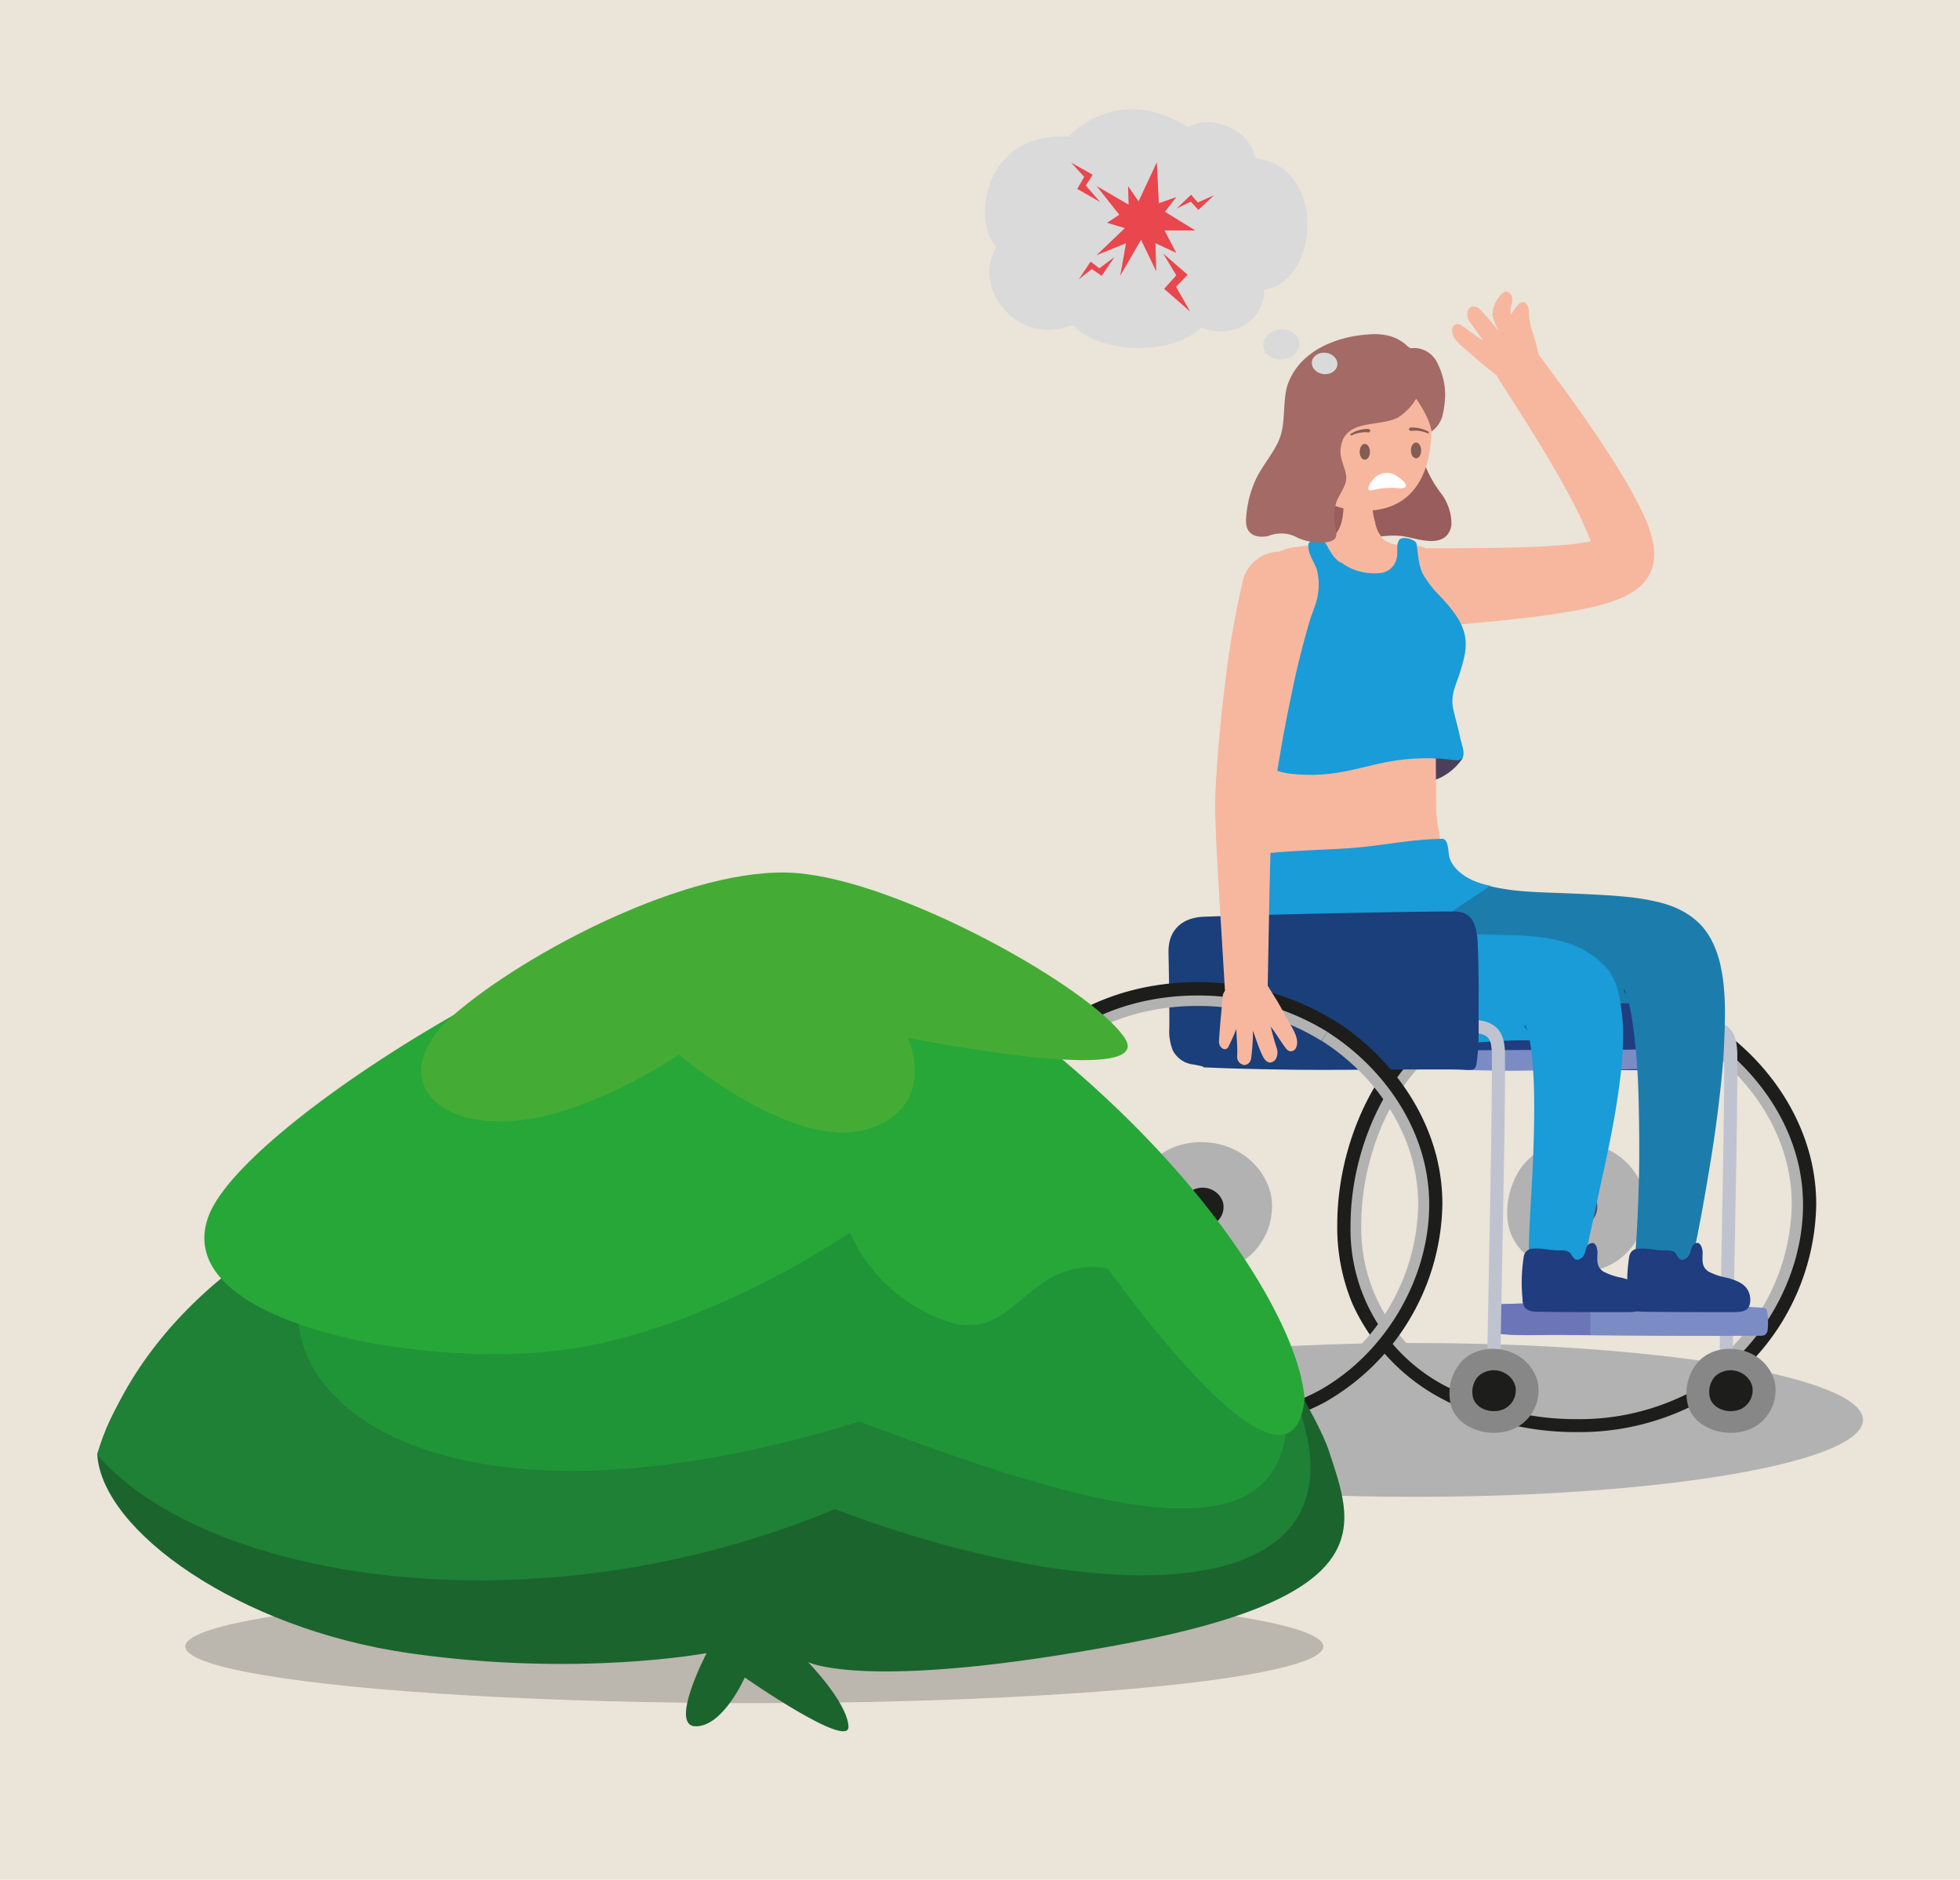 <svg id="Laag_1" data-name="Laag 1" xmlns="http://www.w3.org/2000/svg" viewBox="0 0 342 328"><defs><style>.cls-1{fill:#eae4d9;}.cls-2{fill:#b3b2b2;}.cls-3{fill:#564b6b;}.cls-4{fill:#1d1e1b;}.cls-5{fill:#1f3d7f;}.cls-6{fill:#7b8cc5;}.cls-7{fill:#bfc3cf;}.cls-8{fill:#878787;}.cls-9{fill:#6c75b7;}.cls-10{fill:#985d5c;}.cls-11{fill:#4d3f5a;}.cls-12{fill:#1c7dad;}.cls-13{fill:#f7b79e;}.cls-14{fill:#199cd8;}.cls-15{fill:#a46a65;}.cls-16{fill:#845d54;}.cls-17{fill:#fff;}.cls-18{fill:#1a3f7a;}.cls-19{fill:#dadada;}.cls-20{fill:#e9464e;}.cls-21{fill:#010101;isolation:isolate;opacity:0.2;}.cls-22{fill:#1b642d;}.cls-23{fill:#1e8135;}.cls-24{fill:#1f9538;}.cls-25{fill:#27a737;}.cls-26{fill:#44ac34;}</style></defs><rect class="cls-1" width="342" height="328"/><ellipse class="cls-2" cx="246.83" cy="247.77" rx="78.24" ry="13.42"/><path class="cls-2" d="M296.44,180.82l.59-.93a42.93,42.93,0,0,0-22.86-6.42c-10.46,0-21,3.66-28.19,11.45-6.6,7.12-10.61,18.27-10.62,28.78a33,33,0,0,0,2.52,13.15,33.42,33.42,0,0,0,15.21,16,47,47,0,0,0,22,5.35,42.16,42.16,0,0,0,20.31-4.92,38.54,38.54,0,0,0,19.5-32.86,32.1,32.1,0,0,0-1-8.07C311.47,193,305.08,185,297,179.89l-.59.93-.59.93c7.63,4.86,13.66,12.43,15.9,21.12a30,30,0,0,1,.94,7.52,36.38,36.38,0,0,1-18.36,30.94A40.17,40.17,0,0,1,275.07,246a44.75,44.75,0,0,1-20.94-5.09,29.32,29.32,0,0,1-16.58-27.18c0-9.95,3.89-20.69,10-27.29,6.73-7.25,16.62-10.74,26.58-10.74a40.68,40.68,0,0,1,21.67,6.08Z" transform="translate(-0.02 -0.17)"/><path class="cls-2" d="M281.8,201.42c-4.63-2.95-11.67-2.66-15.56,1.52-2.87,3.09-4.17,8.84-2.47,12.77,2.73,6.29,11.9,8.1,17.54,5a11.48,11.48,0,0,0,5.63-12.44A11.79,11.79,0,0,0,281.8,201.42Z" transform="translate(-0.02 -0.17)"/><path class="cls-3" d="M277.13,208a3.81,3.81,0,0,0-4.66.46,3.87,3.87,0,0,0-.75,3.82c.82,1.89,3.57,2.43,5.26,1.5a3.47,3.47,0,0,0,1.69-3.73A3.56,3.56,0,0,0,277.13,208Z" transform="translate(-0.02 -0.17)"/><path class="cls-4" d="M297.52,179.3l.62-1a45.07,45.07,0,0,0-24-6.75c-11,0-22,3.84-29.62,12-6.94,7.49-11.15,19.19-11.16,30.24A34.65,34.65,0,0,0,236,227.66a35.12,35.12,0,0,0,16,16.78,49.26,49.26,0,0,0,23.1,5.62,44.36,44.36,0,0,0,21.34-5.16,40.54,40.54,0,0,0,20.49-34.53,33.53,33.53,0,0,0-1.07-8.48c-2.53-9.79-9.24-18.17-17.7-23.56l-.62,1-.62,1c8,5.11,14.35,13.06,16.71,22.19a31.62,31.62,0,0,1,1,7.9c0,13-7.75,26.12-19.3,32.5a42,42,0,0,1-20.23,4.88,47,47,0,0,1-22-5.35,30.8,30.8,0,0,1-17.42-28.55c0-10.46,4.09-21.74,10.55-28.67,7.07-7.62,17.46-11.29,27.92-11.29a42.78,42.78,0,0,1,22.78,6.39Z" transform="translate(-0.02 -0.17)"/><path class="cls-5" d="M228.81,179.28v.17a9.14,9.14,0,0,0,.6,4,4.62,4.62,0,0,0,3.62,2.47c4.19.76,9.06.38,13.34.56,4.73.19,9.46.29,14.2.35,9.34.11,18.69,0,28,.09a4.25,4.25,0,0,0,2.15-.37c1.12-.66,1.37-2.13,1.48-3.42a134.72,134.72,0,0,0,.42-18.41c-.15-3.45-3.59-4.05-6.42-4.3a300.59,300.59,0,0,0-34.48-1.15c-5.67.13-11.34.41-17,.88-3.7.32-6.17,2.29-6.11,6.2C228.71,170.66,228.83,175,228.81,179.28Z" transform="translate(-0.02 -0.17)"/><path class="cls-6" d="M255.21,184.92a9.14,9.14,0,0,0,0,1.48l.1.35.52.15c2.81,0,5.64.14,8.47.11s5.94-.1,8.91-.14c6.08-.09,12.21-.05,18.27-.35a1.55,1.55,0,0,0,1.21-.42,1.29,1.29,0,0,0,.17-.69c0-.52.14-1.44-.25-1.86a1.58,1.58,0,0,0-1.33-.29c-2.05.16-4,0-6.1.05-9.81.13-19.62,0-29.42.16l-.28.06-.12.24A8.6,8.6,0,0,0,255.21,184.92Z" transform="translate(-0.02 -0.17)"/><path class="cls-7" d="M291.84,180.67c1.35,0,3.2-.31,4.9-.3a9.46,9.46,0,0,1,2.1.19,2.78,2.78,0,0,1,1.27.59,2.35,2.35,0,0,1,.58,1.16,9.61,9.61,0,0,1,.18,1.8c0,.71,0,1.78,0,3.11,0,12-.8,45.63-.8,51.37a1.15,1.15,0,0,0,2.29,0c0-5.66.8-39.3.8-51.37,0-1.34,0-2.42,0-3.18a11.65,11.65,0,0,0-.25-2.26,4.53,4.53,0,0,0-1.22-2.28,5,5,0,0,0-2.33-1.17,12.06,12.06,0,0,0-2.62-.25c-1.91,0-3.84.28-4.95.3a1.14,1.14,0,0,0-1.12,1.17,1.15,1.15,0,0,0,1.17,1.12Z" transform="translate(-0.02 -0.17)"/><path class="cls-8" d="M306.35,236.79c-3-1.91-7.52-1.72-10,1a8.34,8.34,0,0,0-1.6,8.22c1.76,4.06,7.67,5.22,11.3,3.21a7.39,7.39,0,0,0,3.62-8A7.54,7.54,0,0,0,306.35,236.79Z" transform="translate(-0.02 -0.17)"/><path class="cls-4" d="M304.14,239.89a4,4,0,0,0-4.88.47,4.06,4.06,0,0,0-.78,4c.86,2,3.74,2.55,5.51,1.57a3.63,3.63,0,0,0,1.77-3.91A3.7,3.7,0,0,0,304.14,239.89Z" transform="translate(-0.02 -0.17)"/><path class="cls-6" d="M307.15,233.25a1.48,1.48,0,0,0,.91-.2,1.4,1.4,0,0,0,.41-1,11.81,11.81,0,0,0-.1-3,.89.89,0,0,0-.23-.53.84.84,0,0,0-.54-.16q-15.27-1-30.58-1c-4.93,0-9.86.25-14.78.39a1.77,1.77,0,0,0-1,.23,1.42,1.42,0,0,0-.49.73,6.74,6.74,0,0,0-.07,3.28,1.4,1.4,0,0,0,.21.57,1.42,1.42,0,0,0,1,.39c3.52.36,7.18.12,10.73.16,3.87.05,7.73.09,11.6.12Q295.69,233.3,307.15,233.25Z" transform="translate(-0.02 -0.17)"/><path class="cls-9" d="M277.51,227.33H277c-4.93,0-9.86.25-14.78.39a1.77,1.77,0,0,0-1,.23,1.42,1.42,0,0,0-.49.73,6.74,6.74,0,0,0-.07,3.28,1.4,1.4,0,0,0,.21.57,1.42,1.42,0,0,0,1,.39c3.52.36,7.18.12,10.73.16l4.91.05v-5.79Z" transform="translate(-0.02 -0.17)"/><path class="cls-10" d="M236.26,81.08c2.63-.8,5.27-1.56,7.92-2.26a9.94,9.94,0,0,1,2.51-.76c1.61,0,1.58,2,1.94,3.17a20.39,20.39,0,0,0,2.82,5,8.88,8.88,0,0,1,1.83,5.35,3.18,3.18,0,0,1-1,2.21c-2,1.72-5.65.1-7.92-.11-3-.27-5.86.67-8.82.44a13.89,13.89,0,0,1-5.49-1.44,2.7,2.7,0,0,1-1.17-1,2.82,2.82,0,0,1,0-2.1A15.87,15.87,0,0,1,231.73,84,8,8,0,0,1,236.26,81.08Z" transform="translate(-0.02 -0.17)"/><path class="cls-11" d="M249.68,130.93l-4,1.21a1.3,1.3,0,0,0-.7.4,1.19,1.19,0,0,0-.12.77,7,7,0,0,0,1.13,3.5,9.86,9.86,0,0,0,9.28-4.39Z" transform="translate(-0.02 -0.17)"/><path class="cls-12" d="M253.89,152h0a14.58,14.58,0,0,0,6,2.76c4.45,1.12,9.1,1.09,13.66,1.29,2.28.1,4.62.19,7.1.35,1.25.08,2.53.19,3.91.34a39.43,39.43,0,0,1,4.63.79,19.77,19.77,0,0,1,3.13,1,15.53,15.53,0,0,1,2.07,1.08,12.62,12.62,0,0,1,2.51,2.07c.21.24.45.52.63.75l.37.52.34.52.27.47.26.48.2.43.2.43.16.4a17.51,17.51,0,0,1,.87,2.81,30.9,30.9,0,0,1,.66,4.51c.11,1.39.15,2.7.15,4a127.25,127.25,0,0,1-.94,14.51c-.53,4.68-1.21,9.29-2,13.88q-.57,3.44-1.2,6.86l-.66,3.44c-.24,1.15-.47,2.28-.75,3.52a5.06,5.06,0,0,1-10-1.54v-.11c.08-1,.15-2.13.21-3.23l.16-3.34q.13-3.34.2-6.71c.06-4.47,0-8.94-.12-13.35a113.41,113.41,0,0,0-1.08-12.76c-.16-1-.34-1.95-.55-2.82a12.81,12.81,0,0,0-.68-2.17c-.12-.25-.23-.42-.28-.39v.05l0,0,0,.11.05.11.09.17.12.17.35.43a7.18,7.18,0,0,0,1.18,1c.28.19.44.27.53.33s.06.09-.15.09c-.44,0-1.26,0-2.14,0s-1.88.07-2.91.15c-2.07.14-4.28.34-6.55.55-4.56.4-9.36.82-14.53.82a64,64,0,0,1-8.19-.5,36.88,36.88,0,0,1-9.47-2.46,25.75,25.75,0,0,1-5.35-3,23.83,23.83,0,0,1-3.39-3c-1.24-1.36-1-2.19.27-3.55a58.53,58.53,0,0,1,15.3-12.12C250.69,151.06,252.16,150.53,253.89,152Z" transform="translate(-0.02 -0.17)"/><path class="cls-5" d="M304.88,228.58c-.64.61-2.11.54-2.94.55-1.22,0-11.71,0-14.89-.07-.92,0-2.21,0-2.7-1a2.91,2.91,0,0,1-.27-1.31,28.74,28.74,0,0,1,.23-7.36,1.65,1.65,0,0,1,.86-1.17,2.37,2.37,0,0,1,.84-.17c1.61-.11,3,.34,4.55.3.72,0,1.58,0,1.94.66s.73,1.28,1.58.82.85-1.2,1.1-1.93c.15-.43.62-.92,1.12-.84s.8,1.07.81,1.58c0,1.38-.27,2.51,1,3.39a11.18,11.18,0,0,0,3.36,1.12c1.38.41,2.94.92,3.61,2.3C305.52,226.3,305.63,227.88,304.88,228.58Z" transform="translate(-0.02 -0.17)"/><path class="cls-13" d="M249.3,95.83c6.08,0,12.09,0,18-.22,2.91-.12,5.83-.3,8.47-.67a21.41,21.41,0,0,0,3.29-.69l.26-.07-.15.15a3.66,3.66,0,0,0-.57.7,3.08,3.08,0,0,0-.54,1.59h0a13.12,13.12,0,0,0-.9-3.09c-.49-1.23-1.08-2.51-1.71-3.79-1.26-2.57-2.68-5.15-4.17-7.72-3-5.15-6.19-10.18-9.51-15.29a4.1,4.1,0,0,1,6.72-4.7l0,0c3.61,4.85,7.27,9.83,10.72,15,1.73,2.59,3.42,5.21,5,8,.8,1.39,1.57,2.82,2.31,4.37A23.18,23.18,0,0,1,288.49,95a10.55,10.55,0,0,1,.17,2.26A7.35,7.35,0,0,1,287.5,101a8.1,8.1,0,0,1-1.34,1.53,11.6,11.6,0,0,1-1.07.81,14.8,14.8,0,0,1-1.76,1,29.32,29.32,0,0,1-5.45,1.76c-3.33.76-6.46,1.21-9.58,1.63-6.23.79-12.35,1.29-18.39,1.83a6.85,6.85,0,0,1-1.21-13.65Z" transform="translate(-0.02 -0.17)"/><path class="cls-13" d="M248.36,95.64a2.8,2.8,0,0,1,1.52,1.2,5.43,5.43,0,0,1,.65,2.09,55.83,55.83,0,0,1,.2,11.56c-.18,3.55,0,7.14-.44,10.64-.35,2.85.24,5.36.26,8.2q0,5.16.07,10.34a25.78,25.78,0,0,0,.34,4.89,6.29,6.29,0,0,1,.25,2.61c-.41,1.83-2.25,1.76-3.68,1.88-2.11.2-4.22.62-6.34.82-3.5.33-7.06.57-10.58.61-2.81,0-5.68.55-8.5.07a3,3,0,0,1-2.09-1.06,3.35,3.35,0,0,1-.4-1.75c-.36-9.34,1.65-18.88,3.33-28.1q.51-2.83,1.07-5.69a24.24,24.24,0,0,0,.89-4.34,24.37,24.37,0,0,0-2.2-10.15c-1.16-2.52.57-3.32,2.87-3.75,2.46-.46,5-.18,7-1.88,1.43-1.23,1.69-2.89,1.85-4.66v-.09c0-1,0-2,0-3h5.12l-.05.07v0a13.62,13.62,0,0,0,.49,5.21l0,.14v0a5.92,5.92,0,0,0,1.45,2.78C243.35,95.93,246.32,94.93,248.36,95.64Z" transform="translate(-0.02 -0.17)"/><path class="cls-14" d="M253.51,132.77a37,37,0,0,0-10.14.14c-3.19.48-6.27,1.47-9.45,2a29.35,29.35,0,0,1-8.37.3c-2.43-.17-7.23-1.67-6.45-4.76q1.82-7.28,3.94-14.46c.32-1.09.51-2.53,1.34-3.36.56-.54,1.28-.55,1.88-1,1.49-1.08,2.51-3.74,3.09-5.42a10.84,10.84,0,0,0,.45-6.63c-.46-1.38-1.56-2.72-1.49-4.27,0-.77.89-.74,1.43-.89a1.44,1.44,0,0,1,1.06,0,1.5,1.5,0,0,1,.54.6c.67,1.08,1.52,2.95,2.86,3.41a9.6,9.6,0,0,0,7,1.68,3.2,3.2,0,0,0,2.52-2.54c.31-1-.34-3.23,1-3.5a3.15,3.15,0,0,1,2.3.66,1,1,0,0,1,.2.55c.26,1.7.31,3.56,1.11,5.11a19.25,19.25,0,0,0,3.07,3.91c1.76,1.92,3.58,4,4.17,6.51.53,2.26-.08,4.29-.72,6.44-.75,2.5-1.81,4.12-1.24,6.73.37,1.65.86,3.28,1.2,4.93.31,1.46,1.57,4.22-1,3.89Z" transform="translate(-0.02 -0.17)"/><path class="cls-13" d="M226,75.65a1.28,1.28,0,0,0-1.34.27,1.7,1.7,0,0,0-.45,1.17,3.67,3.67,0,0,0,.83,2.48,2.51,2.51,0,0,0,1.14.85h.1l0-.06.12-3.1Z" transform="translate(-0.02 -0.17)"/><path class="cls-13" d="M249.79,74.89c0,7.73-3,14.37-11.64,14.4-8.79,0-12.33-5.86-12.59-13.59s4.95-14.38,11.65-14.41C244.94,61.26,249.76,64.21,249.79,74.89Z" transform="translate(-0.02 -0.17)"/><path class="cls-15" d="M223.71,75.27c.51-2.32.22-5.67,1-8,2.06-5.85,8.49-8.47,14.49-8.77a10.24,10.24,0,0,1,3.31.3,7.37,7.37,0,0,1,3,1.68,1.72,1.72,0,0,0,.56.41,2,2,0,0,0,.74,0,4.57,4.57,0,0,1,4.07,2.74,12.45,12.45,0,0,1,1.31,5.4,17.42,17.42,0,0,1-.52,3.87,5.08,5.08,0,0,1-1.85,2.56,10,10,0,0,0-.78-2.43,22.81,22.81,0,0,0-1.91-3.28A9.93,9.93,0,0,1,244,73c-3.45,1.82-9.67.08-10.07,5.71-.11,1.72.9,3.12,1,4.73.06,1.45-1.16,2.89-1.67,4.19a8.27,8.27,0,0,0-.15,4.92c.21,1.13.16,1.82-1.23,2.16a9.59,9.59,0,0,1-5.38-.68,5.92,5.92,0,0,0-5.24-.31c-2.44.42-4-.53-3.81-3.06a19.07,19.07,0,0,1,1.77-7c1.08-2.19,2.71-4.07,3.78-6.27A9.85,9.85,0,0,0,223.71,75.27Z" transform="translate(-0.02 -0.17)"/><path class="cls-16" d="M246.06,74.78a5.72,5.72,0,0,1,3.28.76l0,.2-.19.05h0a5.33,5.33,0,0,0-3-.42h0l-.34-.25.25-.34Z" transform="translate(-0.02 -0.17)"/><path class="cls-16" d="M238.84,75.63a5.29,5.29,0,0,0-3,.53h0l-.2-.07,0-.19a5.82,5.82,0,0,1,3.25-.88l.29.3-.3.3h-.06Z" transform="translate(-0.02 -0.17)"/><path class="cls-17" d="M238.78,85.32a3.4,3.4,0,0,1,.76-1.41,3.08,3.08,0,0,1,4.15-.71c.44.28,2.1,1.41,1.53,2l-.63.22a13.31,13.31,0,0,0-5,.26C238.93,85.84,238.75,85.64,238.78,85.32Z" transform="translate(-0.02 -0.17)"/><path class="cls-16" d="M239.06,79c0,.77-.4,1.39-.9,1.39s-.89-.62-.89-1.38.4-1.39.89-1.39S239.06,78.27,239.06,79Z" transform="translate(-0.02 -0.17)"/><path class="cls-16" d="M248,78.76c0,.76-.4,1.38-.89,1.38s-.9-.62-.9-1.38.4-1.38.89-1.38S248,78,248,78.76Z" transform="translate(-0.02 -0.17)"/><path class="cls-13" d="M259.44,64.3l2.53,2,.27.16.24,0A13.72,13.72,0,0,0,268,63.1a1.49,1.49,0,0,0,.37-.42,1.68,1.68,0,0,0,0-1.19,34.94,34.94,0,0,0-1.12-3.91,11.3,11.3,0,0,1-.46-3.14,2.47,2.47,0,0,0-.25-1,.93.93,0,0,0-.83-.54,1.29,1.29,0,0,0-.83.49,7,7,0,0,0-1.2,1.73,2.54,2.54,0,0,1,0-1.47,4.3,4.3,0,0,0,.2-1.46,1.21,1.21,0,0,0-.85-1.1c-.68-.14-1.23.54-1.59,1.13a5,5,0,0,0-1,2.86,11.12,11.12,0,0,0,1.07,2.84c-1-1.22-2-2.5-3.1-3.59a1.79,1.79,0,0,0-1.45-.69,1.24,1.24,0,0,0-.91,1.19,2.31,2.31,0,0,0,.43,1.53c.95,1.2,1.53,2.08,2.35,3.27-1.37-.86-2.55-1.88-3.79-2.67a1.25,1.25,0,0,0-.83-.24,1,1,0,0,0-.8.92c-.17,1.61,1.71,2.95,2.76,3.87S258.31,63.38,259.44,64.3Z" transform="translate(-0.02 -0.17)"/><path class="cls-14" d="M250,161.92a40.64,40.64,0,0,0,10.42,1.35c4.18.11,8.44.08,12.45,1.26a15.81,15.81,0,0,1,7.36,4.4c1.82,2,2.26,4.46,2.67,7.09a30,30,0,0,1,.33,4.23,58.91,58.91,0,0,1-.4,7.23c-.26,2.28-.59,4.49-.95,6.67-.74,4.34-1.63,8.56-2.56,12.72L278,213.06l-.66,3c-.21,1-.42,2-.55,2.78l0,.24a5.06,5.06,0,0,1-10-.86c0-1.3.05-2.38.09-3.49l.17-3.22.35-6.3c.19-4.17.34-8.29.32-12.32,0-2-.06-4-.18-5.92a41.28,41.28,0,0,0-.63-5.37,10.7,10.7,0,0,0-.55-2,1.49,1.49,0,0,0-.27-.51c-.07-.07-.12,0,0,.24l.12.25.31.43.33.38a6.63,6.63,0,0,0,1,.9c.5.34.61.38.58.41s-.76,0-1.48,0c-1.5,0-3.42,0-5.39.14l-6.21.37a117.84,117.84,0,0,1-13.79.16,48.51,48.51,0,0,1-8-1.11,31,31,0,0,1-4.59-1.43,25.17,25.17,0,0,1-5.09-2.72,20.93,20.93,0,0,1-8.27-11.68,24.06,24.06,0,0,1-.84-6.59c0-2.18-.14-7.2,1.81-8.61a6.75,6.75,0,0,1,3.09-1c4.57-.59,10.28-.72,14.88-1,6.12-.34,11-1.59,17.1-1.69,1.24,0,1,2.6,1.35,3.47.78,2.17,3.52,4.09,7.08,4.71-1.22.88-4.7,3.06-5.95,4C252.33,159.94,249.72,161.85,250,161.92Z" transform="translate(-0.02 -0.17)"/><path class="cls-5" d="M286.48,228.58c-.64.61-2.11.54-2.94.55-1.22,0-11.71,0-14.9-.07-.91,0-2.2,0-2.7-1a3,3,0,0,1-.26-1.31,28.74,28.74,0,0,1,.23-7.36,1.67,1.67,0,0,1,.85-1.17,2.43,2.43,0,0,1,.85-.17c1.6-.11,3,.34,4.54.3.72,0,1.58,0,2,.66s.72,1.28,1.58.82.84-1.2,1.09-1.93a1.18,1.18,0,0,1,1.13-.84c.62.11.8,1.07.81,1.58,0,1.38-.27,2.51,1,3.39a11.22,11.22,0,0,0,3.35,1.12c1.39.41,2.94.92,3.61,2.3C287.12,226.3,287.23,227.88,286.48,228.58Z" transform="translate(-0.02 -0.17)"/><path class="cls-7" d="M251.31,180.67c1.35,0,3.2-.31,4.9-.3a9.46,9.46,0,0,1,2.1.19,2.69,2.69,0,0,1,1.26.59,2.31,2.31,0,0,1,.59,1.16,9.61,9.61,0,0,1,.18,1.8c0,.71,0,1.78,0,3.11,0,12-.8,45.63-.8,51.37a1.15,1.15,0,0,0,2.29,0c0-5.66.8-39.3.8-51.37,0-1.34,0-2.42,0-3.18a11.5,11.5,0,0,0-.24-2.25,4.62,4.62,0,0,0-1.23-2.29,5,5,0,0,0-2.33-1.17,12.06,12.06,0,0,0-2.62-.25c-1.9,0-3.84.28-4.95.3a1.15,1.15,0,0,0,.05,2.29Z" transform="translate(-0.02 -0.17)"/><path class="cls-18" d="M204.06,179.28v.17a9,9,0,0,0,.6,4,4.6,4.6,0,0,0,3.62,2.47c4.18.76-1,.38,3.32.56,4.73.19,9.47.29,14.2.35,5.69.06,11.37,0,17.06-.05,2.84,0,5.68,0,8.52,0,1.42,0,2.83,0,4.25.07.93,0,1.82.22,2-.93.57-3.44.36-7.11.39-10.59s0-7.08-.16-10.62-1.2-5.48-4-5.49c-10,0-37.64.66-43.84.92-3.72.16-6.17,2.29-6.11,6.2C204,170.66,204.07,175,204.06,179.28Z" transform="translate(-0.02 -0.17)"/><path class="cls-2" d="M231.21,180.82l.59-.93a42.93,42.93,0,0,0-22.86-6.42c-10.46,0-20.95,3.66-28.19,11.45-6.6,7.12-10.61,18.26-10.62,28.78a33,33,0,0,0,2.52,13.15,33.42,33.42,0,0,0,15.21,16,47,47,0,0,0,22,5.35,42.13,42.13,0,0,0,20.31-4.92,38.54,38.54,0,0,0,19.5-32.86,32.1,32.1,0,0,0-1-8.07c-2.41-9.32-8.8-17.29-16.85-22.43l-.59.93-.59.93c7.63,4.86,13.66,12.43,15.9,21.12a30,30,0,0,1,.94,7.52,36.38,36.38,0,0,1-18.36,30.94A40.11,40.11,0,0,1,209.85,246a44.69,44.69,0,0,1-20.94-5.09A31.17,31.17,0,0,1,174.67,226a30.74,30.74,0,0,1-2.34-12.27c0-10,3.89-20.69,10-27.29,6.73-7.25,16.62-10.74,26.58-10.74a40.74,40.74,0,0,1,21.68,6.08Z" transform="translate(-0.02 -0.17)"/><path class="cls-2" d="M216.58,201.42c-4.64-2.95-11.68-2.66-15.56,1.52-2.88,3.09-4.18,8.84-2.48,12.77,2.73,6.29,11.9,8.1,17.54,5a11.47,11.47,0,0,0,5.63-12.44A11.82,11.82,0,0,0,216.58,201.42Z" transform="translate(-0.02 -0.17)"/><path class="cls-4" d="M211.9,208a3.81,3.81,0,0,0-4.66.46,3.89,3.89,0,0,0-.74,3.82c.81,1.89,3.56,2.43,5.25,1.5a3.44,3.44,0,0,0,1.69-3.73A3.52,3.52,0,0,0,211.9,208Z" transform="translate(-0.02 -0.17)"/><path class="cls-4" d="M232.29,179.3l.62-1a45.07,45.07,0,0,0-24-6.75c-11,0-22,3.84-29.62,12-6.93,7.49-11.14,19.19-11.16,30.24a33.1,33.1,0,0,0,18.64,30.59,49.26,49.26,0,0,0,23.1,5.62,44.36,44.36,0,0,0,21.34-5.16,40.52,40.52,0,0,0,20.49-34.53,33.84,33.84,0,0,0-1.06-8.47c-2.54-9.79-9.25-18.17-17.71-23.57l-.62,1-.62,1c8,5.11,14.35,13.06,16.71,22.19a31.62,31.62,0,0,1,1,7.9c0,13-7.75,26.12-19.3,32.5a42,42,0,0,1-20.22,4.88,47,47,0,0,1-22-5.35,30.8,30.8,0,0,1-17.42-28.55c0-10.46,4.09-21.74,10.55-28.67,7.07-7.62,17.46-11.29,27.92-11.29a42.78,42.78,0,0,1,22.78,6.39Z" transform="translate(-0.02 -0.17)"/><path class="cls-8" d="M265,236.79c-3-1.91-7.51-1.72-10,1a8.34,8.34,0,0,0-1.6,8.22c1.76,4.06,7.67,5.22,11.3,3.21a7.39,7.39,0,0,0,3.62-8A7.52,7.52,0,0,0,265,236.79Z" transform="translate(-0.02 -0.17)"/><path class="cls-4" d="M262.81,239.89a4,4,0,0,0-4.89.47,4.08,4.08,0,0,0-.77,4c.86,2,3.74,2.55,5.51,1.57a3.63,3.63,0,0,0,1.77-3.91A3.7,3.7,0,0,0,262.81,239.89Z" transform="translate(-0.02 -0.17)"/><path class="cls-13" d="M229.59,105.14a150.72,150.72,0,0,0-4.24,16.28c-1.17,5.58-2.2,11.3-3,16.9-.2,1.44-.31,2.57-.4,4l-.19,4.27-.22,8.71-.33,17.63a3.73,3.73,0,0,1-7.45.17v-.17l-1.06-17.45-.48-8.84-.15-4.5c-.05-1.5,0-3.29.08-4.76.33-6,.89-11.92,1.62-17.88a161.78,161.78,0,0,1,3.12-18,6.61,6.61,0,0,1,12.86,3.09l-.15.53Z" transform="translate(-0.02 -0.17)"/><path class="cls-13" d="M222.73,174.6,221,171.82l-.21-.24-.23-.06a12.31,12.31,0,0,0-2.1.09,12.65,12.65,0,0,0-4.22,1.22l-.5.28a1.73,1.73,0,0,0-.38,1.13c-.24,2.62-.5,5.12-.64,7.67-.06,1.05,1.23,2,1.74.72a30.48,30.48,0,0,0,1.28-2.92c.06,1.7.24,3.24.15,4.78a1.43,1.43,0,0,0,1.26,1.52,1.27,1.27,0,0,0,1.15-1,32.63,32.63,0,0,0,.34-5c.56,1.49,1,3,1.7,4.42.24.5.58,1,1.13,1.14a1.24,1.24,0,0,0,1.26-.81,2.3,2.3,0,0,0,.11-1.59c-.49-1.45-.74-2.47-1.1-3.87,1,1.28,1.76,2.64,2.66,3.8a1.29,1.29,0,0,0,.7.5,1,1,0,0,0,1.06-.6c.71-1.45-.6-3.35-1.28-4.57S223.48,175.84,222.73,174.6Z" transform="translate(-0.02 -0.17)"/><path class="cls-19" d="M186.52,24s8.25-9.56,20.86-1.62c3.13-2.21,10.43-.26,11.7,5.37,12.68,1.67,11,21.84,1.52,22.92.18,4.78-4.81,9-10.93,6.65-5.73,5.34-18.23,4.28-22.51-.46-9.66,4-17.69-6.7-13.25-13.6C169.62,39.07,171.46,23.1,186.52,24Z" transform="translate(-0.02 -0.17)"/><polygon class="cls-20" points="186.89 28.37 190.66 30.49 189.46 32.37 191.98 35.26 187.96 32.96 189.19 30.86 186.89 28.37"/><polygon class="cls-20" points="188.23 48.74 190.3 45.66 191.83 46.81 194.47 44.85 192.23 48.14 190.52 46.94 188.23 48.74"/><polygon class="cls-20" points="205.32 36.38 207.84 33.98 209.01 35.34 211.82 34.07 209.11 36.63 207.78 35.19 205.32 36.38"/><polygon class="cls-20" points="202.97 44.25 207.23 47.94 205.21 50.04 207.68 54.38 203.13 50.4 205.25 48.04 202.97 44.25"/><polygon class="cls-20" points="198.67 35.14 196.84 32.47 196.93 35.71 191.35 32.47 195.3 37.47 193.17 38.88 196.28 39.8 191.35 44.52 196.48 42.44 195.46 48.13 199.1 41.84 201.75 47.34 201.61 42.44 205.25 44.13 203.2 40.21 208.57 40.21 203.27 36.95 205.25 34.38 202.2 35.47 201.86 28.3 198.67 35.14"/><ellipse class="cls-19" cx="223.6" cy="60.28" rx="3.16" ry="2.61" transform="translate(-4.81 21.73) rotate(-5.55)"/><ellipse class="cls-19" cx="231.16" cy="63.59" rx="1.87" ry="2.24" transform="translate(136.95 283.89) rotate(-82.25)"/><ellipse class="cls-21" cx="131.62" cy="287.3" rx="99.28" ry="9.88"/><path class="cls-22" d="M91.06,194.31S25.84,220.67,17,254c.82,13.31,24.76,30.36,54.32,34.62s52,0,52,0-6.67,12.78-1.88,12.78,8.53-8.52,8.53-8.52,18.36,12.78,18.1,8.52S141,290.18,141,290.18s10.07,5.32,55.36-3.2,39.57-21.16,35.62-33.41-37.25-62.46-67.3-66.19S91.06,194.31,91.06,194.31Z" transform="translate(-0.02 -0.17)"/><path class="cls-23" d="M157.69,191.6c-36.9-2.39-123,8.45-140.73,62.36,18.54,21.76,75.86,31.57,128.74,9.55,39.7,15.05,79.71,17.22,82.81-4.57S194.6,194,157.69,191.6Z" transform="translate(-0.02 -0.17)"/><path class="cls-24" d="M157.69,191.6c-36.9-2.39-100.8,11.8-105.29,33.56S80.66,269.65,150,248.22c39.7,15,71.29,23.93,74.38,2.14S194.6,194,157.69,191.6Z" transform="translate(-0.02 -0.17)"/><path class="cls-25" d="M144.76,158.09C123.07,146.85,43.88,193.5,36.5,212.15s36.61,27,62,23.54,49.81-20.46,49.81-20.46a28.7,28.7,0,0,0,16.38,15.29c12.55,4.8,14.21-11.45,28.66-9,0,0,31.84,45.19,34.3,22.81C226.6,227.86,199.77,186.59,144.76,158.09Z" transform="translate(-0.02 -0.17)"/><path class="cls-26" d="M79.11,177.33c12.63-11,41.53-26.16,59.72-24.83s51.56,20,57.42,28.76-37.82,0-37.82,0,5.55,12.25-7.27,16-32.67-13.05-32.67-13.05-17.14,11.66-31,11.66S68.64,186.43,79.11,177.33Z" transform="translate(-0.02 -0.17)"/><path class="cls-26" d="M93.85,168.7c19.57-11.5,36.93-15.76,49.89-13.81s28.94,8.8,28.94,13.81-31.45-10.8-36.58-5.11C122.82,178.33,84.62,174.13,93.85,168.7Z" transform="translate(-0.02 -0.17)"/></svg>